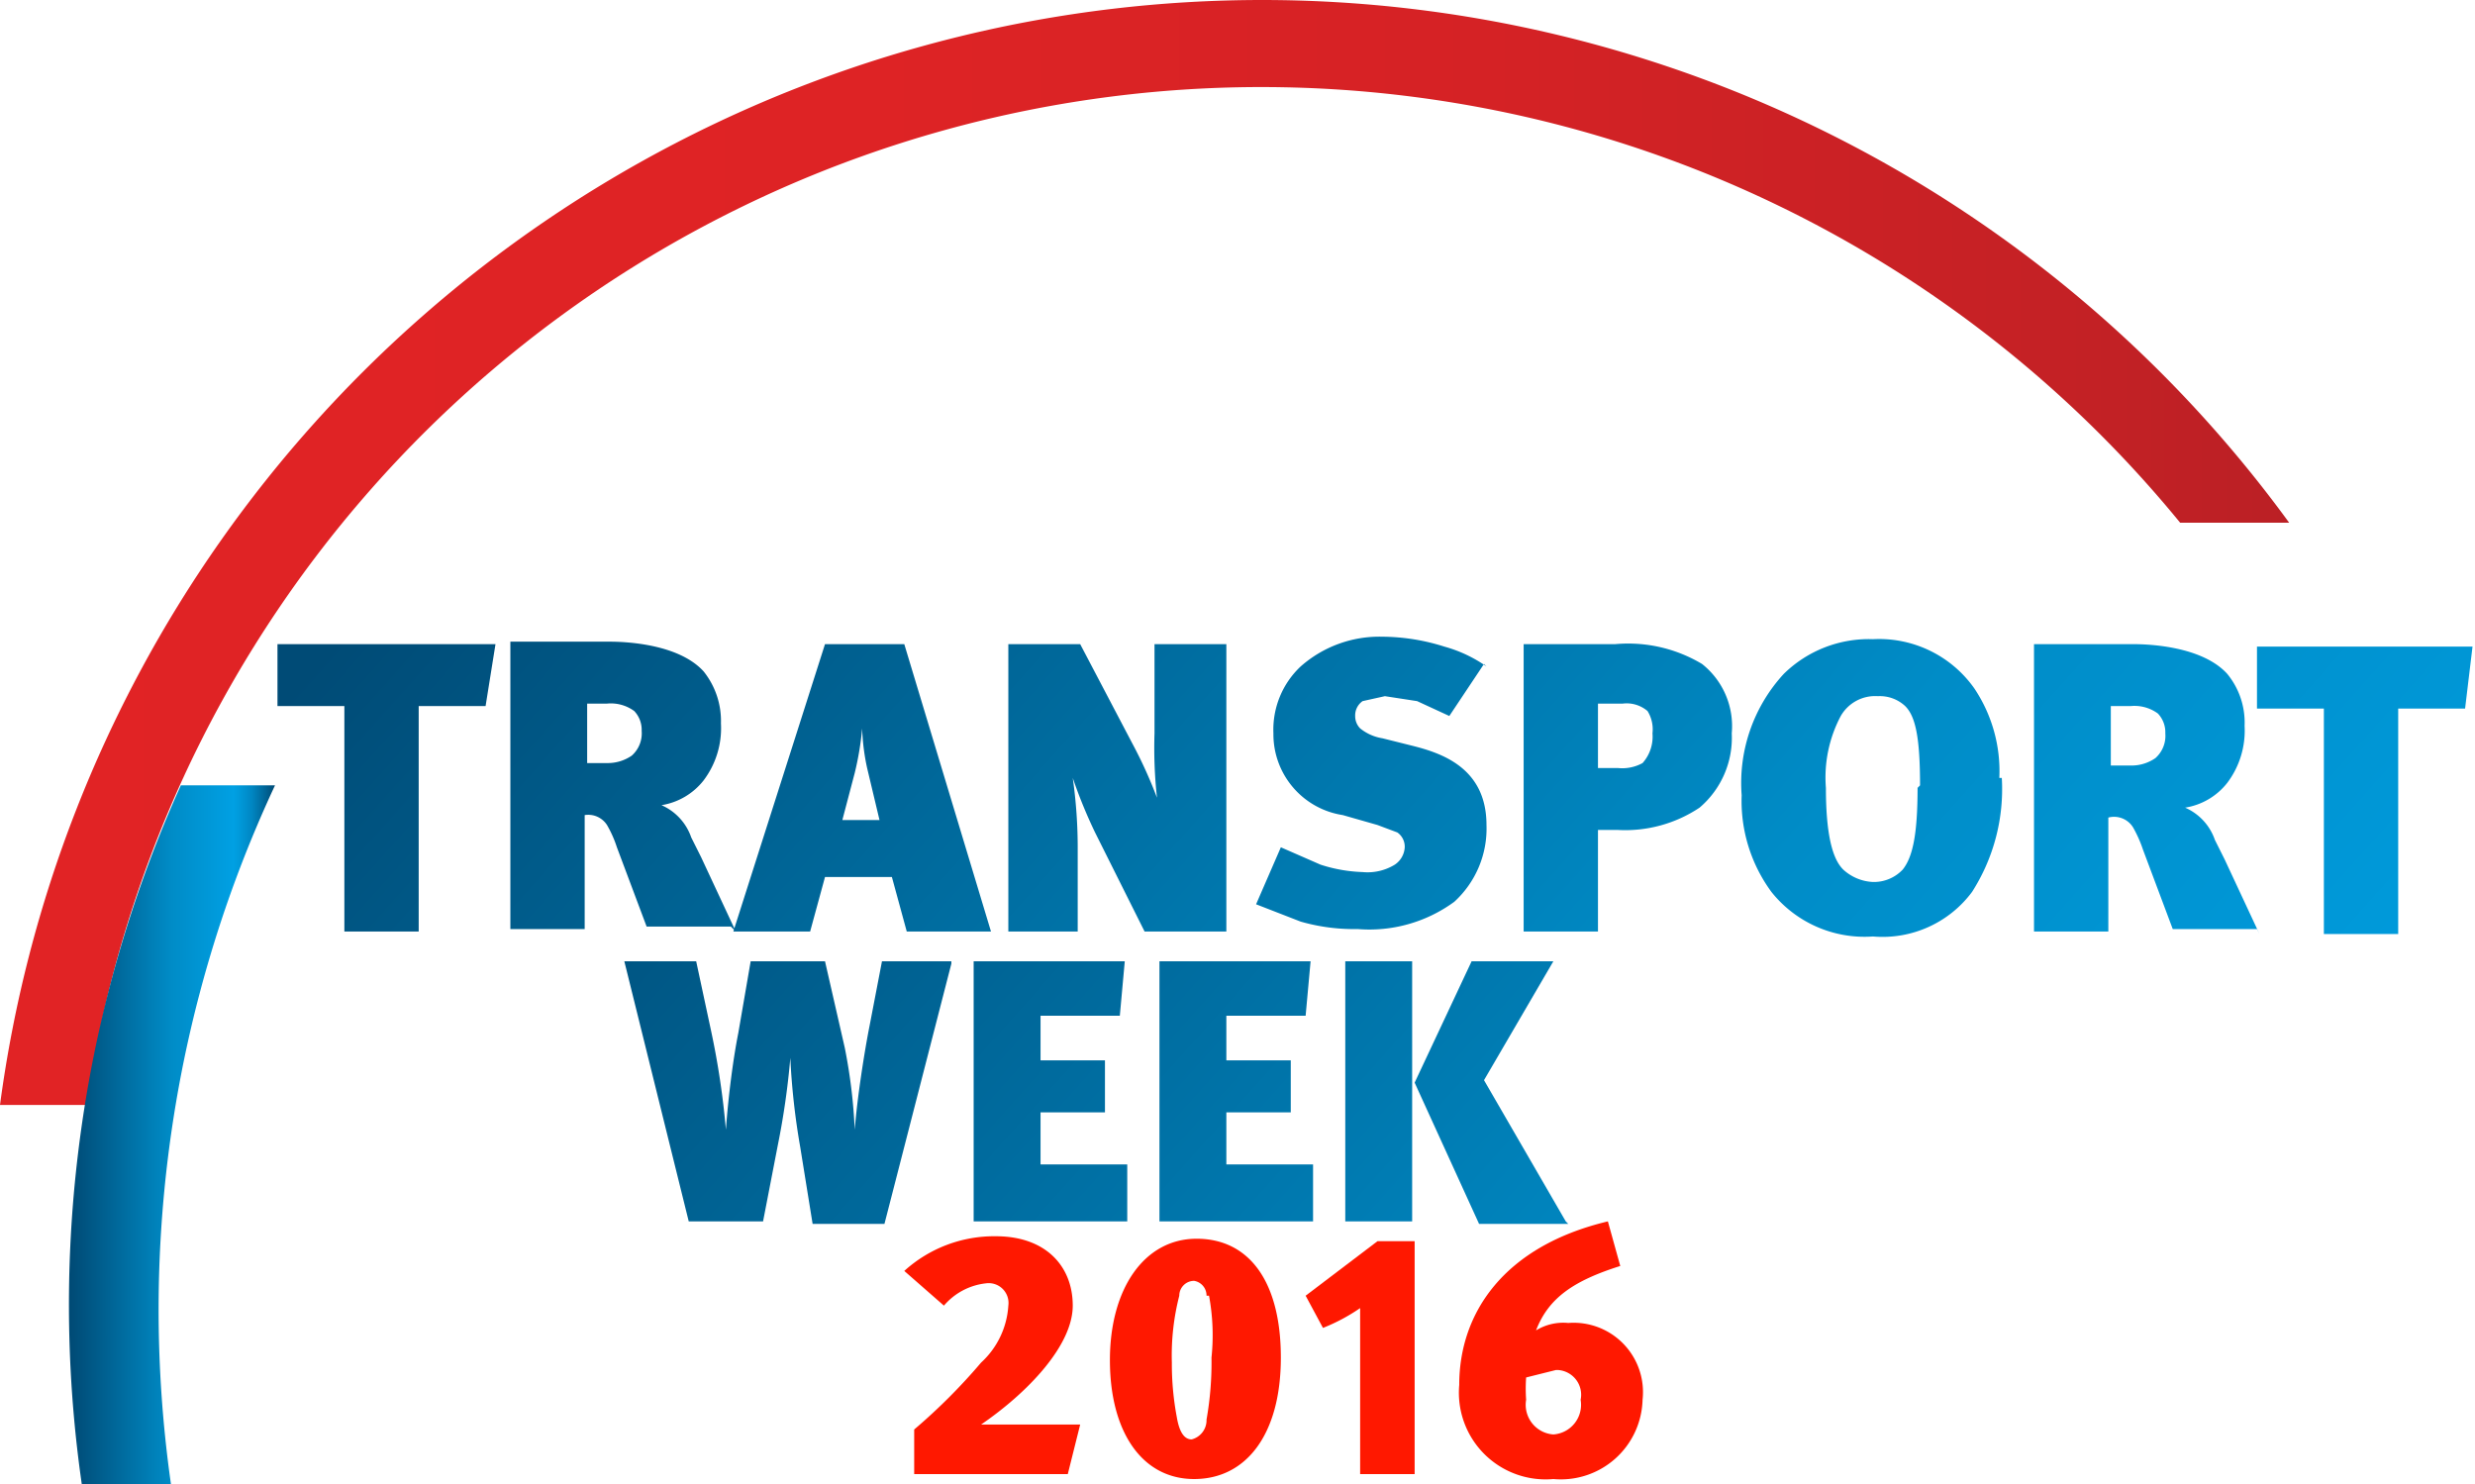 <svg id="Слой_1" data-name="Слой 1" xmlns="http://www.w3.org/2000/svg" xmlns:xlink="http://www.w3.org/1999/xlink" viewBox="0 0 99.9 59.9">
  <defs>
    <style>
      .cls-1, .cls-2 {
        fill-rule: evenodd;
      }

      .cls-1 {
        fill: url(#linear-gradient);
      }

      .cls-2 {
        fill: url(#linear-gradient-2);
      }

      .cls-3 {
        fill: url(#linear-gradient-3);
      }

      .cls-4 {
        fill: url(#linear-gradient-4);
      }

      .cls-5 {
        fill: #ff1800;
      }
    </style>
    <linearGradient id="linear-gradient" x1="11.65" y1="99" x2="104.13" y2="99" gradientUnits="userSpaceOnUse">
      <stop offset="0" stop-color="#e12325"/>
      <stop offset="0.38" stop-color="#de2325"/>
      <stop offset="0.65" stop-color="#d52225"/>
      <stop offset="0.89" stop-color="#c52125"/>
      <stop offset="1" stop-color="#bb2025"/>
    </linearGradient>
    <linearGradient id="linear-gradient-2" x1="14.51" y1="122.48" x2="22.78" y2="122.48" gradientUnits="userSpaceOnUse">
      <stop offset="0" stop-color="#004b76"/>
      <stop offset="0.01" stop-color="#004b76"/>
      <stop offset="0.5" stop-color="#008cc7"/>
      <stop offset="0.8" stop-color="#00a0e3"/>
      <stop offset="0.83" stop-color="#0099da"/>
      <stop offset="0.89" stop-color="#0086c2"/>
      <stop offset="0.95" stop-color="#00679a"/>
      <stop offset="1" stop-color="#004b76"/>
    </linearGradient>
    <linearGradient id="linear-gradient-3" x1="40.81" y1="83.66" x2="115.82" y2="150.77" xlink:href="#linear-gradient-2"/>
    <linearGradient id="linear-gradient-4" x1="36.17" y1="102.2" x2="111.18" y2="169.31" xlink:href="#linear-gradient-2"/>
  </defs>
  <title>logo_en</title>
  <path class="cls-1" d="M62.6,76.7a51.3,51.3,0,0,1,41.5,21.1H99.7a47.9,47.9,0,0,0-84.5,23.5H11.7a51.4,51.4,0,0,1,51-44.6h0Z" transform="translate(-11.7 -76.7)"/>
  <path class="cls-2" d="M22.8,108.4a50,50,0,0,0-4.2,28.2H15a50.9,50.9,0,0,1,4-28.2h3.8Z" transform="translate(-11.7 -76.7)"/>
  <path class="cls-3" d="M31.7,102.7H22.9v2.5h2.7v9.1h3v-9.1h2.7l0.4-2.5h0Zm9.7,11.6-1.4-3-0.4-.8a2.2,2.2,0,0,0-1.2-1.3,2.7,2.7,0,0,0,1.7-1,3.5,3.5,0,0,0,.7-2.3,3.2,3.2,0,0,0-.7-2.1c-1-1.1-3.1-1.2-3.8-1.2h-4v11.6h3v-4.6a0.9,0.9,0,0,1,.9.4,4.6,4.6,0,0,1,.4.9l1.2,3.2h3.4Zm-6-6.8v-2.4h0.8a1.6,1.6,0,0,1,1.1.3,1.1,1.1,0,0,1,.3.8,1.2,1.2,0,0,1-.4,1,1.7,1.7,0,0,1-1,.3H35.4Zm16.3,6.8-3.5-11.6H45l-3.7,11.6h3.1l0.6-2.2h2.7l0.6,2.2h3.2Zm-4.4-4.5H45.7l0.5-1.9a12,12,0,0,0,.3-1.8,8.7,8.7,0,0,0,.2,1.6l0.5,2.1h0Zm13.9,4.5V102.7H58.3v3.6a18.5,18.5,0,0,0,.1,2.6,18.4,18.4,0,0,0-1-2.2l-2.1-4H52.4v11.6h2.8v-3.3a19.9,19.9,0,0,0-.2-2.9,20,20,0,0,0,.9,2.2l2,4h3.1Zm10.5-10.7a5.5,5.5,0,0,0-1.7-.8,8.4,8.4,0,0,0-2.5-.4,4.8,4.8,0,0,0-3.3,1.2,3.5,3.5,0,0,0-1.1,2.7,3.3,3.3,0,0,0,2.8,3.3l1.4,0.4,0.8,0.3a0.7,0.7,0,0,1,.3.6,0.9,0.9,0,0,1-.4.7,2.1,2.1,0,0,1-1.3.3,6.1,6.1,0,0,1-1.7-.3l-1.6-.7-1,2.3,1.8,0.7a7.8,7.8,0,0,0,2.3.3,5.8,5.8,0,0,0,3.9-1.1,4,4,0,0,0,1.3-3.1c0-2.3-1.8-2.9-3-3.2l-1.2-.3a1.9,1.9,0,0,1-.9-0.4,0.7,0.7,0,0,1-.2-0.5,0.7,0.7,0,0,1,.3-0.6l0.9-.2,1.3,0.2,1.3,0.6,1.4-2.1h0Zm1.5-.9v11.6h3v-4.1H77a5.4,5.4,0,0,0,3.3-.9,3.7,3.7,0,0,0,1.3-3,3.2,3.2,0,0,0-1.2-2.8,5.8,5.8,0,0,0-3.5-.8H73.1Zm3,5.1v-2.7h1a1.3,1.3,0,0,1,1,.3,1.4,1.4,0,0,1,.2.9,1.6,1.6,0,0,1-.4,1.2,1.7,1.7,0,0,1-1,.2H76.1Zm16.2,0.3a6,6,0,0,0-1-3.6,4.7,4.7,0,0,0-4.1-2,4.9,4.9,0,0,0-3.6,1.4,6.5,6.5,0,0,0-1.7,4.9,6.2,6.2,0,0,0,1.2,3.9,4.8,4.8,0,0,0,4.1,1.8,4.5,4.5,0,0,0,4-1.8,7.7,7.7,0,0,0,1.2-4.6h0Zm-3.3.4c0,1.9-.2,2.8-0.6,3.3a1.6,1.6,0,0,1-1.2.5,1.9,1.9,0,0,1-1.2-.5c-0.3-.3-0.7-1-0.7-3.3a5.3,5.3,0,0,1,.6-2.9,1.6,1.6,0,0,1,1.5-.8,1.5,1.5,0,0,1,1.1.4c0.4,0.4.6,1.2,0.6,3.2h0Zm13.8,5.9-1.4-3-0.4-.8a2.2,2.2,0,0,0-1.2-1.3,2.7,2.7,0,0,0,1.7-1,3.5,3.5,0,0,0,.7-2.3,3.1,3.1,0,0,0-.7-2.1c-1-1.1-3.1-1.2-3.8-1.2h-4v11.6h3v-4.6a0.9,0.9,0,0,1,1,.4,5.1,5.1,0,0,1,.4.9l1.2,3.2h3.4Zm-6-6.8v-2.4h0.8a1.6,1.6,0,0,1,1.1.3,1.1,1.1,0,0,1,.3.8,1.2,1.2,0,0,1-.4,1,1.7,1.7,0,0,1-1,.3H96.8Zm14.7-4.8h-8.8v2.5h2.7v9.1h3v-9.1h2.7l0.3-2.5h0Z" transform="translate(-11.7 -76.7)"/>
  <path class="cls-4" d="M50.1,115.5H47.3l-0.5,2.6c-0.2,1-.5,2.9-0.6,4.2h0a21.8,21.8,0,0,0-.4-3.3L45,115.5H42l-0.5,2.9c-0.2,1-.4,2.5-0.5,3.9h0a32.4,32.4,0,0,0-.6-4l-0.6-2.8H36.9l2.6,10.5h3l0.6-3.1a31,31,0,0,0,.5-3.5h0A28.7,28.7,0,0,0,44,123l0.5,3.1h2.9l2.7-10.5h0Zm7.1,10.5v-2.3H53.7v-2.1h2.6v-2.1H53.7v-1.8h3.2l0.2-2.2H51v10.5h6.3Zm7.5,0v-2.3H61.2v-2.1h2.6v-2.1H61.2v-1.8h3.2l0.2-2.2H58.5v10.5h6.3Zm10.2,0-3.3-5.7,2.8-4.8H71.1l-2.3,4.9,2.6,5.7H75Zm-6.2,0V115.5H66v10.5h2.7Z" transform="translate(-11.7 -76.7)"/>
  <g>
    <path class="cls-5" d="M54.8,136.2H48.6v-1.8a23.6,23.6,0,0,0,2.7-2.7,3.4,3.4,0,0,0,1.1-2.3,0.8,0.8,0,0,0-.9-0.9,2.6,2.6,0,0,0-1.7.9l-1.6-1.4a5.4,5.4,0,0,1,3.7-1.4c2,0,3.1,1.2,3.1,2.8s-1.8,3.5-3.7,4.8h4Z" transform="translate(-11.7 -76.7)"/>
    <path class="cls-5" d="M59.9,136.4c-2.1,0-3.4-1.9-3.4-4.8s1.4-4.9,3.5-4.9,3.4,1.7,3.4,4.8S62,136.4,59.9,136.4Zm0.5-7.4a0.6,0.6,0,0,0-.5-0.6,0.6,0.6,0,0,0-.6.6,9.7,9.7,0,0,0-.3,2.7,11.6,11.6,0,0,0,.2,2.2c0.1,0.6.3,0.9,0.6,0.9a0.8,0.8,0,0,0,.6-0.8,13.2,13.2,0,0,0,.2-2.5A8.7,8.7,0,0,0,60.5,129Z" transform="translate(-11.7 -76.7)"/>
    <path class="cls-5" d="M66.6,136.2v-6.7a7.5,7.5,0,0,1-1.5.8L64.4,129l2.9-2.2h1.5v9.4H66.6Z" transform="translate(-11.7 -76.7)"/>
    <path class="cls-5" d="M74.4,136.4a3.5,3.5,0,0,1-3.8-3.8c0-2.9,1.8-5.6,6-6.6l0.5,1.8c-1.9.6-2.9,1.3-3.4,2.6a2.1,2.1,0,0,1,1.3-.3,2.8,2.8,0,0,1,3,3.1A3.3,3.3,0,0,1,74.4,136.4Zm0.1-4.4-1.2.3a6.5,6.5,0,0,0,0,.9,1.2,1.2,0,0,0,1.1,1.4,1.2,1.2,0,0,0,1.1-1.4A1,1,0,0,0,74.6,132Z" transform="translate(-11.7 -76.7)"/>
  </g>
</svg>
